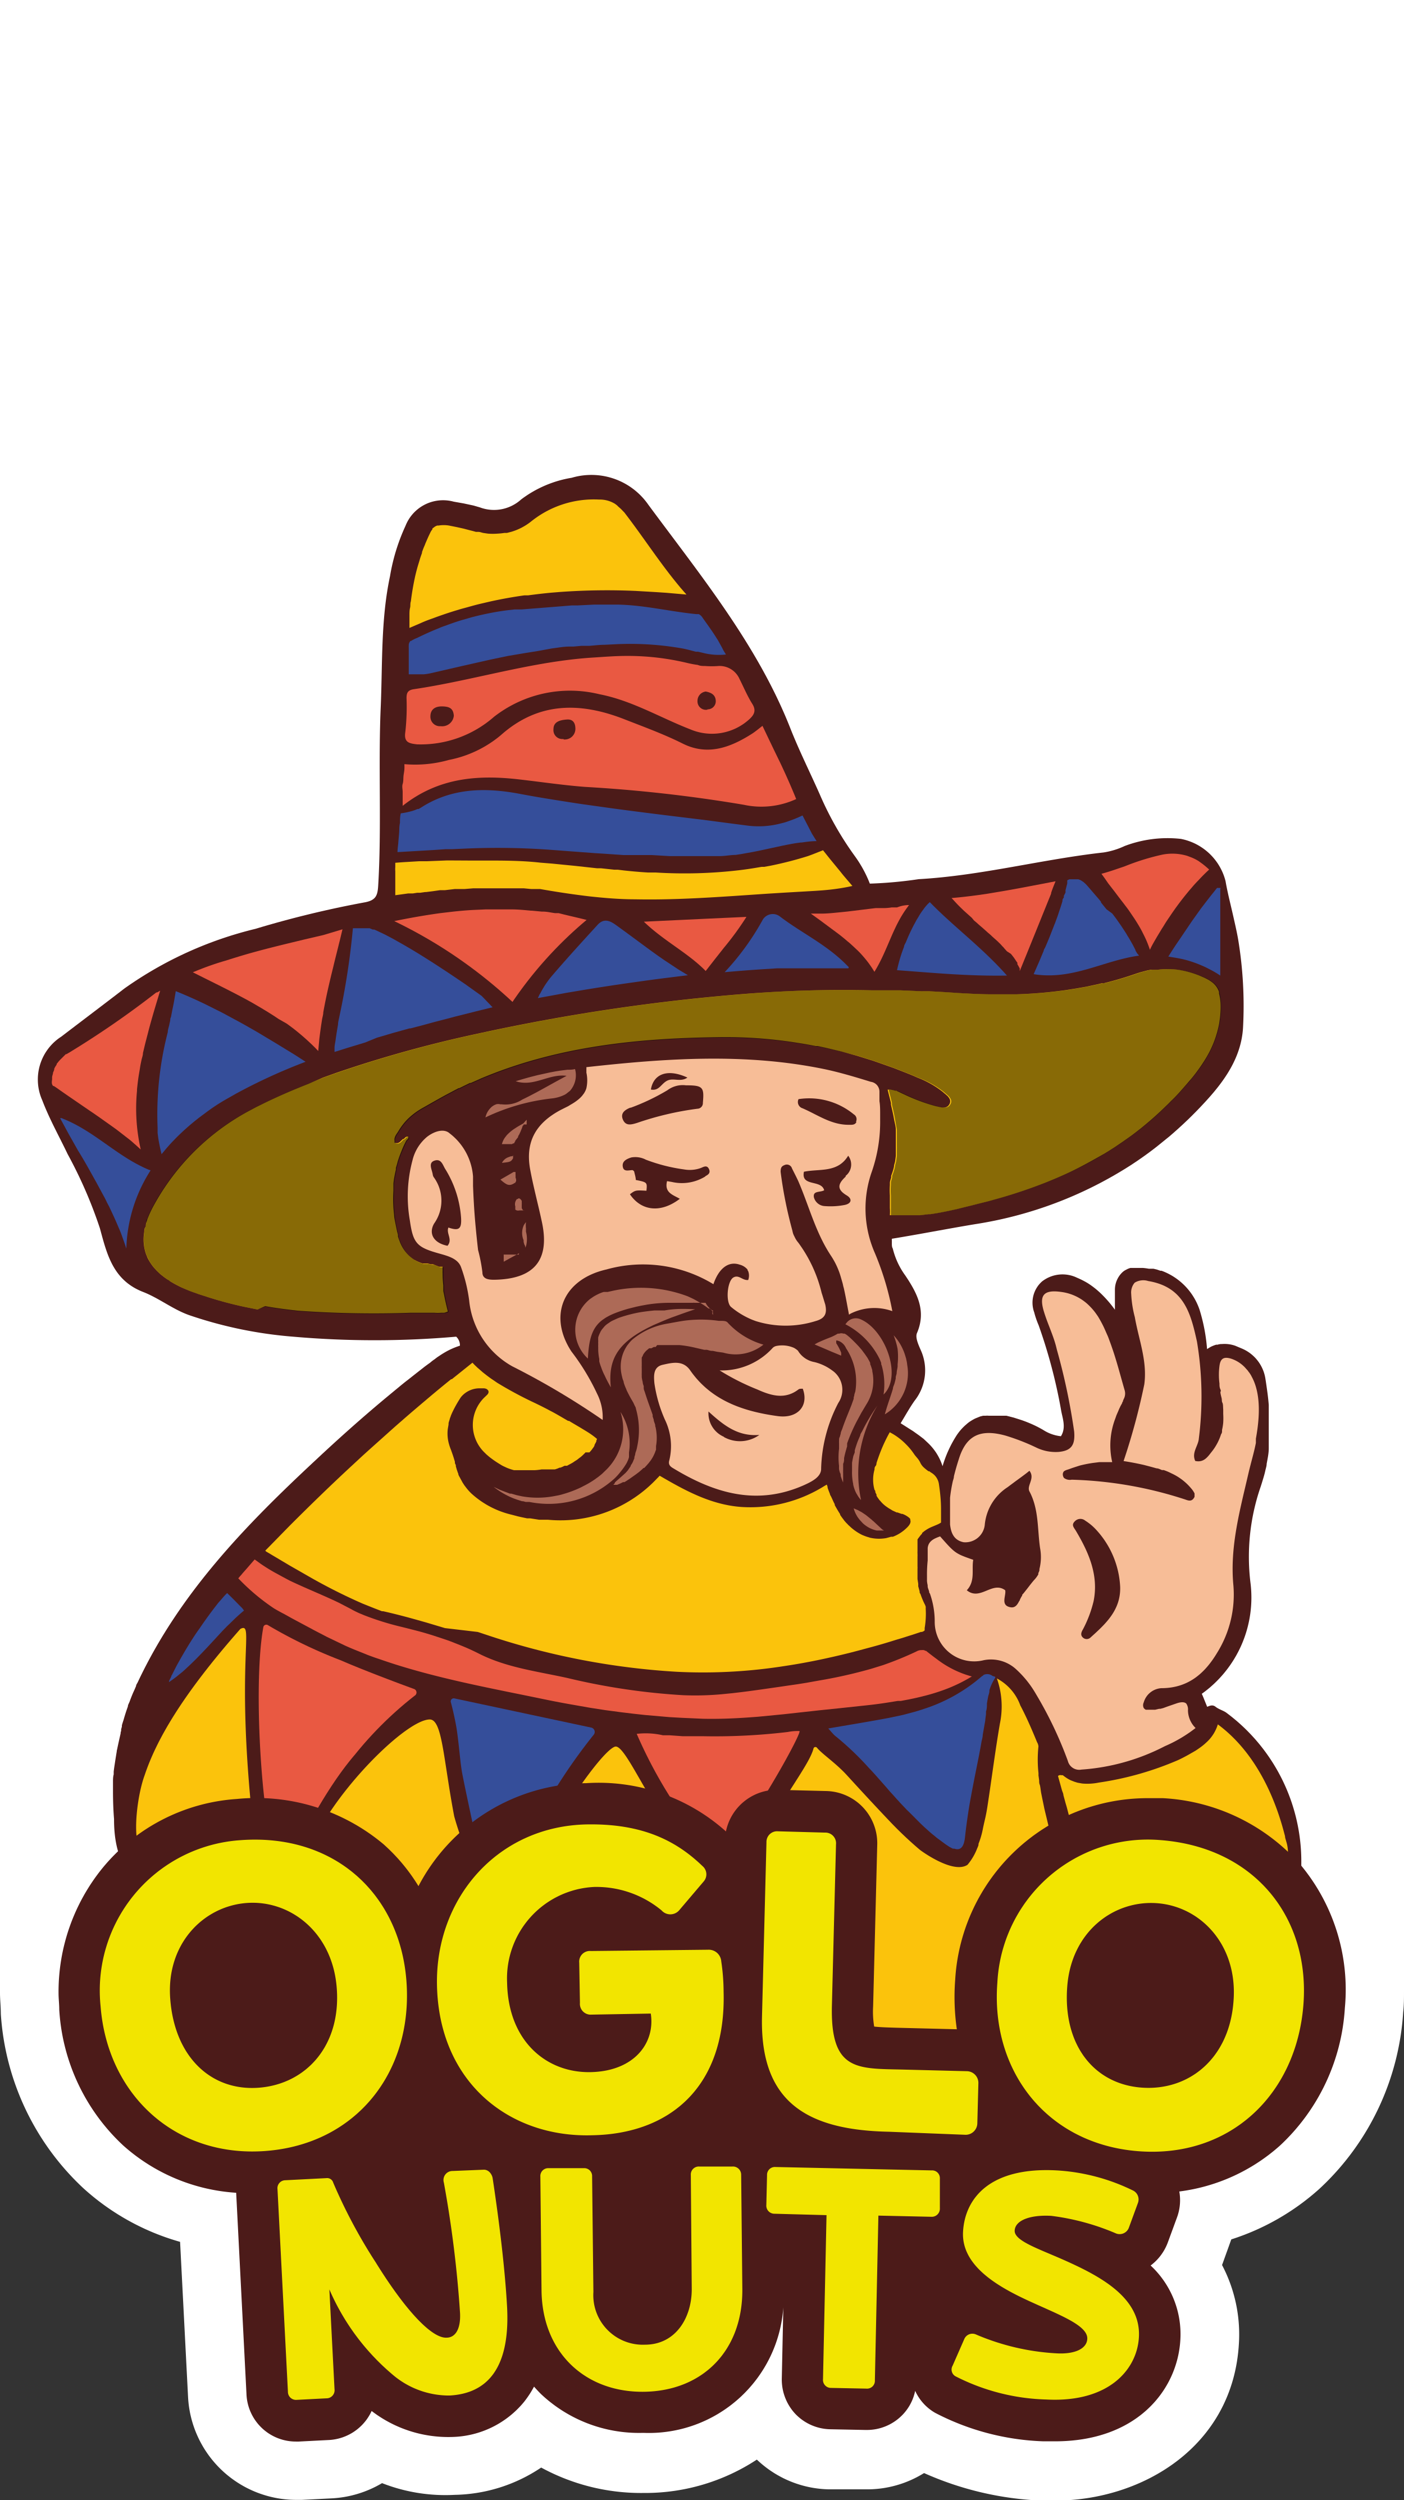 <svg xmlns="http://www.w3.org/2000/svg" viewBox="0 0 119.91 213.45"><rect x="0" y="0" width="119.91" height="213.45" fill="#333333" stroke="none"/><defs><style>.cls-1{isolation:isolate;}.cls-2{fill:#fff;}.cls-3{fill:#4c1b19;}.cls-4{fill:#f7bd97;}.cls-5{fill:#ad6a57;}.cls-6{fill:#fbc30c;}.cls-7{opacity:0.46;mix-blend-mode:soft-light;}.cls-8{fill:#354e9a;}.cls-9{fill:#e95942;}.cls-10{fill:#f2e500;}</style></defs><title>logo container</title><g class="cls-1"><g id="Calque_1" data-name="Calque 1"><path class="cls-2" d="M119.91,0V170c0,.6,0,1.19-.07,1.8h0a22.47,22.47,0,0,1-7.14,15.06,20.61,20.61,0,0,1-7.54,4.33l-.72,2-.07.19a12.7,12.7,0,0,1,1.44,6.69c-.49,8.81-8.27,13.42-15.7,13.42l-1.19,0a27.28,27.28,0,0,1-10-2.35,9.19,9.19,0,0,1-4.9,1.39h-.43l-2.76,0a9.16,9.16,0,0,1-6.19-2.54,17.37,17.37,0,0,1-9.53,2.85h-.22a17.82,17.82,0,0,1-8.67-2.17A13.65,13.65,0,0,1,38.84,213a14.81,14.81,0,0,1-6.21-1,9.36,9.36,0,0,1-4.3,1.3l-2.55.13H25.3a9.26,9.26,0,0,1-9.24-8.81l-.68-13.22a20.6,20.6,0,0,1-8.23-4.55A22.29,22.29,0,0,1,.07,171.93c0-.62-.07-1.2-.07-1.78V0Z"></path><path class="cls-3" d="M111.14,159c0,5.44-2.06,5.32-19.69,5.37-7.31,0-17.23.53-31.11.53-40.37,0-50.63.3-50.6-9.6,0,0,0,0,0,0-.06-.72-.09-1.51-.09-2.38,0-.18,0-.37,0-.55s0-.15,0-.22c0-.23,0-.44.06-.66,0-.07,0-.14,0-.21s.05-.42.08-.61c.06-.4.12-.78.18-1.13h0c0-.11.05-.22.06-.32.1-.47.19-.88.27-1.21,0,0,0,0,0-.06a1.05,1.05,0,0,1,.05-.19v0a.08.08,0,0,1,0,0,.5.5,0,0,1,0-.13.43.43,0,0,1,0,0l.06-.22s0-.07,0-.1.09-.31.14-.46c.11-.39.23-.77.37-1.15,0-.14.09-.27.14-.4.13-.35.26-.69.41-1l.15-.35c0-.11.1-.23.15-.34C15.35,136,21,130.2,27,124.62c1.9-1.78,3.85-3.52,5.85-5.19l.7-.58.57-.47c.23-.19.46-.38.7-.56l.62-.49.69-.54c.2-.16.41-.31.62-.46a3,3,0,0,1,.35-.27l.25-.19c.17-.11.34-.23.51-.33a6.32,6.32,0,0,1,1.42-.65,1,1,0,0,0-.32-.77,80,80,0,0,1-13.93,0,36.2,36.2,0,0,1-8.76-1.8c-1.42-.47-2.6-1.44-4-2-2.64-1-3.14-3.27-3.74-5.46a38.49,38.49,0,0,0-2.75-6.32c-.73-1.53-1.56-3-2.17-4.6A4.35,4.35,0,0,1,5.24,88.5c1.79-1.37,3.6-2.73,5.39-4.11A32.58,32.58,0,0,1,21.82,79.3a86.91,86.91,0,0,1,9.27-2.25c1-.17,1.16-.57,1.21-1.44.3-5,0-10.07.21-15.1.17-3.78,0-7.58.8-11.32a16.77,16.77,0,0,1,1.32-4.29,3.45,3.45,0,0,1,4.12-2.07l.85.15.84.18.55.16a3.45,3.45,0,0,0,3.52-.68,9.79,9.79,0,0,1,4.32-1.85,5.92,5.92,0,0,1,6.54,2.3c4.5,6.09,9.34,12,12.13,19.09.75,1.9,1.67,3.74,2.5,5.61a27.46,27.46,0,0,0,3,5.29,10.39,10.39,0,0,1,1.29,2.36,35.89,35.89,0,0,0,4.17-.38c5.34-.3,10.5-1.69,15.79-2.28a6.59,6.59,0,0,0,1.8-.55,10.34,10.34,0,0,1,4.8-.61,4.9,4.9,0,0,1,3.82,3.61c.07.42.16.83.25,1.24.14.61.29,1.23.43,1.85s.28,1.23.39,1.85a34.7,34.7,0,0,1,.42,7.61C106,90.23,104.66,92.19,103,94c-.33.36-.66.71-1,1.05-.68.69-1.38,1.33-2.1,1.95l-1.1.89c-.74.58-1.5,1.12-2.29,1.63a34.23,34.23,0,0,1-13.26,5c-2.35.39-4.69.85-7.08,1.24a1.41,1.41,0,0,0,0,.2l0,.19s0,0,0,.07,0,.25.08.38a6.52,6.52,0,0,0,1.07,2.3c1,1.49,1.81,3,1,4.9-.18.4.14,1.05.35,1.54a4.17,4.17,0,0,1-.56,4.25c-.41.58-.75,1.2-1.19,1.92l1.07.68.52.37.38.29.35.33a4.69,4.69,0,0,1,1.26,2,10.11,10.11,0,0,1,1.21-2.65,4.44,4.44,0,0,1,.83-.93,2.4,2.4,0,0,1,.37-.28,3.84,3.84,0,0,1,.39-.22l.42-.17.24-.06h0l.22,0h0a1.15,1.15,0,0,1,.26,0l.27,0h.38l.27,0,.3,0,.16,0,.14,0,.62.16.6.19c.27.09.53.19.79.3a9.75,9.75,0,0,1,1.12.56,3.46,3.46,0,0,0,1.52.54c.48-.77.11-1.58,0-2.3a44.83,44.83,0,0,0-1.91-7.19,7.25,7.25,0,0,1-.37-1.08,2.42,2.42,0,0,1,.66-2.64,2.84,2.84,0,0,1,3-.32,6.91,6.91,0,0,1,.94.48,7.25,7.25,0,0,1,1.23,1,10,10,0,0,1,1.06,1.25c0-.65,0-1.17,0-1.7a2.07,2.07,0,0,1,.6-1.46,1.3,1.3,0,0,1,.29-.22l.17-.09a1.69,1.69,0,0,1,.27-.1l.16,0,.17,0,.21,0h.5a4.81,4.81,0,0,1,.53.07l.17,0,.23,0,.29.07.29.1.1,0a5.39,5.39,0,0,1,3.25,3.33,15.26,15.26,0,0,1,.64,3.36c.13-.08.25-.16.37-.22a3.12,3.12,0,0,1,.39-.15.2.2,0,0,1,.11,0,1.59,1.59,0,0,1,.3-.06h.09a2.74,2.74,0,0,1,1.16.15l.57.24a3.35,3.35,0,0,1,2,2.61c.06.37.11.74.16,1.1s.09.74.12,1.1c0,.19,0,.37,0,.56s0,.55,0,.82c0,.09,0,.18,0,.27,0,.51,0,1,0,1.52,0,.17,0,.35,0,.53,0,.44-.1.89-.18,1.33,0,.19-.07.37-.11.56s-.1.41-.16.61-.18.61-.29.92a18.31,18.31,0,0,0-.83,8,10.09,10.09,0,0,1-4.15,9.54v0c.08.17.15.34.22.52h0l.24.59c.25-.1.47-.2.72,0s.6.3.87.47A15.81,15.81,0,0,1,111.14,159Z"></path><path class="cls-4" d="M71.07,117a4.19,4.19,0,0,0-1.51-.71,2.08,2.08,0,0,1-1.36-.89.47.47,0,0,0-.09-.12l-.13-.1h0l-.16-.1h0a2.51,2.51,0,0,0-1.5-.17.65.65,0,0,0-.32.16A5.87,5.87,0,0,1,61.46,117a20.08,20.08,0,0,0,3.2,1.62c1.18.53,2.37.9,3.54,0,.09-.07.25-.05.36-.06.54,1.46-.43,2.58-2.15,2.34-3-.41-5.69-1.36-7.46-3.9-.62-.9-1.54-.66-2.35-.48s-.77.92-.71,1.58a11.78,11.78,0,0,0,.9,3.11,5.18,5.18,0,0,1,.38,3.44c-.1.33,0,.52.32.7,3.51,2.13,7.15,3.25,11.21,1.43.68-.31,1.46-.71,1.43-1.42a12.81,12.81,0,0,1,1.47-5.59A2,2,0,0,0,71.07,117Zm-9.24,5.67a2.19,2.19,0,0,1-1.32-2.16c1.32,1.2,2.51,2.14,4.34,2A2.82,2.82,0,0,1,61.83,122.69Z"></path><path class="cls-4" d="M74.65,106.82a9.44,9.44,0,0,1-.18-6.82,13,13,0,0,0,.7-4.38c0-.21,0-.41,0-.6s0-.67-.06-1c0-.17,0-.34,0-.51l0-.3a.85.85,0,0,0-.74-.85c-1.33-.41-2.66-.81-4-1.09-6.72-1.38-13.46-.92-20.29-.16h0a2,2,0,0,1,0,.24,2.07,2.07,0,0,1,0,.22,3.09,3.09,0,0,1,0,1.34,1.48,1.48,0,0,1-.12.29l-.08.14-.15.2a2.83,2.83,0,0,1-.3.3,4.36,4.36,0,0,1-.69.47l-.21.13-.62.31c-2.2,1.16-3.07,2.8-2.62,5.15.28,1.5.69,3,1,4.47.68,3.23-.68,4.84-4.09,4.89-.51,0-1-.07-1-.64a13.89,13.89,0,0,0-.37-1.9c-.09-.78-.17-1.56-.24-2.35-.09-1-.15-2.09-.19-3.14l0-.79a5.11,5.11,0,0,0-2-3.68c-.5-.45-1.34-.16-1.93.3a3.73,3.73,0,0,0-1.24,2,11.9,11.9,0,0,0-.23,5.11c.28,2,.6,2.32,2.54,2.86.71.2,1.56.42,1.83,1.14a13.28,13.28,0,0,1,.7,2.86,7.26,7.26,0,0,0,3.68,5.62,65.58,65.58,0,0,1,7.72,4.58A4.44,4.44,0,0,0,51,119a19.44,19.44,0,0,0-2.2-3.62c-2-3.06-.7-6.16,3-7a11.56,11.56,0,0,1,9.13,1.26c.45-1.33,1.27-2,2.24-1.67a1.3,1.3,0,0,1,.61.35l.06.06,0,.05.06.1s0,0,0,0a1.08,1.08,0,0,1,0,.75c-.49.06-.8-.49-1.27-.21s-.64,1.75-.32,2.35a.71.71,0,0,0,.1.14l0,0a6.92,6.92,0,0,0,1.87,1.13l.27.1a8.54,8.54,0,0,0,5.1,0c.83-.23,1-.66.83-1.42-.11-.35-.21-.7-.31-1a11.88,11.88,0,0,0-2-4.29,2,2,0,0,1-.17-.23,2.15,2.15,0,0,1-.14-.26,2.06,2.06,0,0,1-.12-.26,2.86,2.86,0,0,1-.07-.28,36,36,0,0,1-1-5c0-.34.07-.48.33-.58a.46.46,0,0,1,.64.28c.18.37.38.74.55,1.12.92,2.13,1.47,4.38,2.8,6.37a6.62,6.62,0,0,1,.7,1.41c.07.2.13.41.19.62l.09.31.06.27a2.29,2.29,0,0,1,.07.28c.15.68.27,1.39.41,2.11h0l.12-.08a4.54,4.54,0,0,1,3.58-.22A24.24,24.24,0,0,0,74.65,106.82Zm-36.36-2c-.19.5.39,1-.07,1.54-1.14-.22-1.65-1-1.15-1.89a3.38,3.38,0,0,0,0-3.93.54.54,0,0,1-.11-.26c-.06-.42-.42-1,.15-1.19s.7.36.9.69A9.08,9.08,0,0,1,39.38,104C39.43,104.93,39.19,105.11,38.29,104.8ZM58.71,92c-.59.41-1.19,0-1.72.26s-.69.9-1.4.76C55.82,91.65,57.05,91.23,58.71,92Zm-4.86,2.58A18.47,18.47,0,0,0,57,93.08a2.18,2.18,0,0,1,1.58-.42c1.46,0,1.57.16,1.45,1.49a.48.48,0,0,1-.47.51,26.05,26.05,0,0,0-5.15,1.21c-.47.14-.95.29-1.2-.26S53.34,94.76,53.85,94.56Zm6.39,5.86a3.81,3.81,0,0,1-2.86.47l-.41-.07c-.25,1,.52,1.17,1.09,1.51-1.68,1.28-3.33,1-4.26-.39.47-.35.47-.35,1.41-.3.07-.72.07-.72-.91-.92,0-.23-.09-.48-.14-.73,0,0-.1-.11-.15-.11-.3,0-.74.18-.82-.29s.32-.66.72-.79a1.94,1.94,0,0,1,1.25.19,14.58,14.58,0,0,0,3.26.83,2.78,2.78,0,0,0,1.46-.13c.25-.11.51-.25.67.1S60.46,100.3,60.24,100.42Zm12,0c-.63.59-.85,1.06.06,1.61.53.31.42.72-.19.83a6.33,6.33,0,0,1-1.68.09,1,1,0,0,1-.92-.76c-.09-.57.54-.39.88-.59-.24-.94-2-.27-1.73-1.58,1.34-.28,2.88.12,3.78-1.37A1.23,1.23,0,0,1,72.21,100.4Zm.9-4.64c-.13.26-.39.23-.67.23-1.5,0-2.65-.86-3.93-1.41a.56.56,0,0,1-.34-.78,6,6,0,0,1,4.72,1.3A.48.48,0,0,1,73.11,95.76Z"></path><path class="cls-5" d="M75.5,130.67h-.11l-.32,0-.19,0a2.57,2.57,0,0,1-.73-.28,2.73,2.73,0,0,1-.47-.35h0l-.21-.23h0a1.83,1.83,0,0,1-.13-.16,2.11,2.11,0,0,1-.18-.27l-.1-.19a2.86,2.86,0,0,1-.15-.41h0l.36.15.33.18.21.14.16.11.47.38a1.07,1.07,0,0,0,.16.14l.3.28.15.14.3.28Z"></path><path class="cls-5" d="M73.54,128.07a2.36,2.36,0,0,1-.34-.47,2.15,2.15,0,0,1-.14-.26,3.29,3.29,0,0,1-.19-.58.11.11,0,0,1,0-.05,4.66,4.66,0,0,1-.1-1.14c0-.06,0-.11,0-.17s0-.1,0-.16,0-.11,0-.17h0c0-.06,0-.11,0-.17s.07-.39.11-.59L73,124l0-.17c.05-.18.11-.36.17-.54s.09-.24.14-.37l.16-.37c0-.12.11-.25.17-.37A15.78,15.78,0,0,1,74.94,120,11,11,0,0,0,73.54,128.07Z"></path><path class="cls-5" d="M74,119.89l-.43.72-.4.74a14.86,14.86,0,0,0-.82,1.88s0,.09,0,.13a.93.93,0,0,0,0,.13,2.17,2.17,0,0,0-.07.24,7,7,0,0,0-.19.76c0,.16,0,.32-.08.48v.11l0,.24c0,.06,0,.12,0,.18v0a.28.28,0,0,0,0,.09v0a1.21,1.21,0,0,0,0,.19v.35c0,.11,0,.21,0,.32a.57.57,0,0,0,0,.13h0q-.12-.28-.21-.57h0c0-.1,0-.19-.07-.29a2.86,2.86,0,0,1-.07-.28h0a2.74,2.74,0,0,1,0-.28h0a6,6,0,0,1,0-1.47l0-.23,0-.23a2,2,0,0,1,0-.24c0-.11,0-.22.07-.33a2.33,2.33,0,0,1,.07-.25c0-.15.09-.29.14-.44.15-.45.33-.89.51-1.34l.27-.67.12-.34v0a1.72,1.72,0,0,0,.07-.21.42.42,0,0,0,0-.1l.05-.17h0c0-.12.06-.23.09-.35a5.13,5.13,0,0,0-.79-3.68,1.16,1.16,0,0,0-.59-.61l-.16-.05h-.09a.5.5,0,0,0,0,.12s0,.08,0,.11a4.43,4.43,0,0,1,.42.81.3.3,0,0,1,0,.1v.15h0l-.36-.15-.46-.19-.7-.3-.59-.25-.16-.07h0l.27-.15.13-.06.14-.06c.31-.14.6-.25.88-.36a4.21,4.21,0,0,0,.56-.29l.13,0a.52.52,0,0,1,.35,0l.11,0,0,0h0l.15.09.09.07.18.15c.29.27.55.53.79.79l.19.22a1.84,1.84,0,0,1,.17.22l.16.21.22.32.06.11a3.24,3.24,0,0,1,.17.32s0,.07,0,.11a2.19,2.19,0,0,1,.12.33,1,1,0,0,1,.06.22s0,0,0,.06A3.74,3.74,0,0,1,74,119.89Z"></path><path class="cls-5" d="M75.46,119.06a5.81,5.81,0,0,0-.12-2.34,1.83,1.83,0,0,0-.08-.25l0-.11-.12-.3a6.63,6.63,0,0,0-2.94-3h0l.1-.12a1,1,0,0,1,1.21-.3C75.6,113.54,77.09,117.51,75.46,119.06Z"></path><path class="cls-5" d="M75.57,120.75c.17-.64.4-1.27.6-1.89l.09-.29c0-.15.09-.3.13-.44s.08-.29.11-.44a.19.19,0,0,0,0-.07c0-.12.06-.24.08-.37h0c0-.19.06-.38.08-.56a1.37,1.37,0,0,0,0-.19,6,6,0,0,0,0-1.33,4.7,4.7,0,0,0-.12-.51,5.67,5.67,0,0,0-.22-.66,4.44,4.44,0,0,1,.53.7,3.72,3.72,0,0,1,.21.39c.06.13.12.26.17.4s.09.27.13.41a1.17,1.17,0,0,1,.05.2,3.07,3.07,0,0,1,.07.42A4.1,4.1,0,0,1,75.57,120.75Z"></path><path class="cls-5" d="M53.72,124l0,.2,0,.2a1.7,1.7,0,0,1-.12.34l-.07.15a5.72,5.72,0,0,1-.56.8,5,5,0,0,1-.49.54,8.37,8.37,0,0,1-7.27,2l-.24,0-.07,0-.22-.06-.09,0-.25-.08-.19-.06-.25-.09a6.79,6.79,0,0,1-1.74-1l.48.23.25.1.66.25.12,0,.45.13.46.1a7.67,7.67,0,0,0,2.66,0l.48-.09.24-.06.24-.07h0a9.61,9.61,0,0,0,1.45-.56l0,0,.17-.09a8,8,0,0,0,.81-.46c.1-.07.2-.13.3-.21l.14-.1c.13-.1.26-.2.38-.31l.27-.26a4.85,4.85,0,0,0,1.27-5A5,5,0,0,1,53.72,124Z"></path><path class="cls-5" d="M65.2,114.8a3.8,3.8,0,0,1-3.44.68l-.51-.07-.38-.08-.08,0c-.14,0-.28-.06-.42-.09l-.23,0-.52-.12-.26-.06a9.68,9.68,0,0,0-1.31-.22h-1l-.19,0-.2,0-.18,0h-.05l-.12,0h-.08l-.11,0L56,115l-.08,0-.08,0h0l-.1.05h0l-.1.06h0l-.07,0h0l-.06,0-.07,0-.13.11-.12.1,0,0,0,0,0,0h0l0,0-.09.1a1.34,1.34,0,0,0-.11.14l0,0h0l0,0,0,0h0l-.08.13c0,.07-.07.14-.1.22l0,0h0a.14.14,0,0,0,0,.06l0,.07h0a.24.24,0,0,0,0,.08.14.14,0,0,0,0,.06.56.56,0,0,0,0,.12h0s0,0,0,.07v0s0,0,0,.07a.44.44,0,0,0,0,.1s0,0,0,.06h0v0a1.5,1.5,0,0,0,0,.22s0,0,0,.06h0v.28h0v.1a.37.37,0,0,0,0,.11h0v0h0s0,.09,0,.13,0,0,0,.08h0s0,0,0,0a3,3,0,0,0,.08.41c0,.12.05.24.09.36h0a1.21,1.21,0,0,0,0,.18c0,.12.07.24.1.35q.2.63.42,1.23v0l.24.68s0,.09,0,.14h0l.09.27c0,.13.07.26.11.39s0,.17.05.25a4.71,4.71,0,0,1,.1.81v.13a3.63,3.63,0,0,1-.06.67c0,.06,0,.11,0,.16s0,.11,0,.16l-.06.15a1,1,0,0,1-.06.16,3.15,3.15,0,0,1-.36.64l-.08.1a1,1,0,0,1-.13.16c-.1.12-.21.24-.32.35l-.06,0c-.12.12-.25.23-.39.35h0l-.28.21,0,0-.34.24-.1.07-.1.07-.21.14-.21.13h-.05l-.07,0-.2.1-.31.13-.11,0-.09,0h0l-.07,0h-.05l.13-.14,0,0,0,0,0,0h0a.12.12,0,0,1,0-.05,2.18,2.18,0,0,1,.22-.21l0,0,.08-.07.17-.15.17-.15,0,0,.2-.18a.93.93,0,0,0,.14-.14l0,0,0,0h0l.09-.1h0s0,0,0,0l.05-.06,0,0,.06-.09h0l0,0h0l.17-.25c0-.09.1-.18.14-.27a.88.88,0,0,0,.09-.2l.09-.21,0-.1.07-.22c0-.15.09-.3.12-.45a1.89,1.89,0,0,0,.05-.23,6.6,6.6,0,0,0-.11-3.23c0-.1-.07-.19-.11-.28l-.12-.26a.75.75,0,0,1-.07-.12c-.16-.26-.29-.51-.41-.75s-.08-.17-.11-.25h0a4.45,4.45,0,0,1-.22-.57c0-.12-.08-.24-.11-.37s-.06-.23-.08-.35a3.18,3.18,0,0,1,.51-2.48l.21-.26.11-.12.12-.11a6.25,6.25,0,0,1,3-1.35l.94-.17.37-.06h0a10.74,10.74,0,0,1,3.05,0l.19,0c.19,0,.44,0,.56.14A6.64,6.64,0,0,0,65.2,114.8Z"></path><path class="cls-5" d="M59.37,111.78c-.61.2-1.17.4-1.69.59l-.31.11-.46.18-.38.16-.72.31c-.22.11-.44.21-.64.32-2.51,1.32-3.24,2.75-3,5-.18-.32-.36-.64-.52-1a4.76,4.76,0,0,1-.3-.7,4.51,4.51,0,0,1-.17-.52c0-.07,0-.14,0-.21h0a4.31,4.31,0,0,1-.09-.88V115h0a.76.76,0,0,1,0-.15v0s0-.1,0-.15a.5.5,0,0,1,0-.12v0h0l0-.15a.8.8,0,0,1,0-.15s0-.07,0-.1a2.53,2.53,0,0,1,.18-.44.54.54,0,0,1,.07-.13.83.83,0,0,1,.08-.12h0l.2-.24.09-.09a1.84,1.84,0,0,1,.22-.17l.12-.08a1.57,1.57,0,0,1,.31-.18l.24-.11a3.7,3.7,0,0,1,.4-.16,12,12,0,0,1,1.64-.42c.43-.07.85-.12,1.27-.16h.08c.26,0,.51,0,.77,0h0C57.72,111.71,58.54,111.74,59.37,111.78Z"></path><path class="cls-5" d="M60.92,111.92a1.59,1.59,0,0,1-.66-.69h0l-.2,0h0l-.16,0h0l-.17,0-.2,0-.2,0a.41.41,0,0,0-.16,0l-.18,0-.18,0-.13,0h-.16l-.19,0h0l-.31,0h-.24l-.38,0a12.24,12.24,0,0,0-2.18.16l-.44.08-.43.09h0l-.64.16a11.66,11.66,0,0,0-1.18.39l-.15.06-.18.08h0c-.17.08-.33.17-.47.25h0l-.28.19c-.87.66-1.16,1.62-1.24,3.3a3.35,3.35,0,0,1,.19-5.09l.26-.18a4.16,4.16,0,0,1,.42-.23,3.43,3.43,0,0,1,.48-.19h0l.16,0,.18,0,.36-.08a11.31,11.31,0,0,1,6.49.46l.45.21c.17.09.34.18.5.28a2.26,2.26,0,0,1,.26.16,5.22,5.22,0,0,1,.54.38h0l.09,0,.09.06.08.07s0,0,0,0l0,0a.86.86,0,0,1,.07.1h0l.06.11,0,.07s0,.09,0,.14A.24.24,0,0,1,60.92,111.92Z"></path><path class="cls-5" d="M44.33,107l-.33.18-.53.29-.27.15-.18.1v-.41l0-.13a.16.16,0,0,1,0-.07l0,0,0,0,.08,0,.06,0H44l.31,0Z"></path><path class="cls-5" d="M44.94,106.33h0a1.67,1.67,0,0,1-.08.2h0c0-.08,0-.17-.07-.26a2.17,2.17,0,0,1-.07-.24,1,1,0,0,1,0-.14,1.6,1.6,0,0,1,0-1.25.75.75,0,0,1,.07-.12l.06-.09h0l.07-.09h0a2.35,2.35,0,0,0,0,.53l0,.28A2.41,2.41,0,0,1,44.94,106.33Z"></path><path class="cls-5" d="M44.81,103.34l-.17,0h0l-.15,0h0l-.14,0a.37.37,0,0,1-.34-.07.05.05,0,0,1,0,0l0,0s0,0,0-.06,0-.14,0-.21a.66.66,0,0,1,.14-.63l0,0,.05,0,.09-.06.05,0a.4.4,0,0,1,.17.14l.05.07h0l0,.07s0,0,0,.06a1.13,1.13,0,0,1,0,.18l0,.2,0,.11a.64.64,0,0,0,.14.21Z"></path><path class="cls-5" d="M44.08,100.83a.27.27,0,0,1-.06.1L44,101l-.06,0a.62.62,0,0,1-.19.11h0a.55.55,0,0,1-.47,0l-.14-.08-.14-.1h0l-.1-.08-.16-.14h0l.17-.1.16-.09.31-.18.48-.28.08,0,.09,0h0a.29.29,0,0,0,0,.09c0,.06,0,.11,0,.17a.94.94,0,0,1,0,.16.13.13,0,0,1,0,.06A.6.6,0,0,1,44.08,100.83Z"></path><path class="cls-5" d="M43.82,98.66a.14.14,0,0,1,0,.06.36.36,0,0,0,0,.09l0,0,0,.07a.86.86,0,0,1-.14.2c-.13.13-.33.15-.81.2a1,1,0,0,1,.54-.48l.22-.08.08,0,.16-.06Z"></path><path class="cls-5" d="M44.71,96h0v0h0s0,0,0,0a.36.36,0,0,1,0,.09.1.1,0,0,1,0,0l-.06,0h0l0,.1,0-.09-.09.26-.06.14a1.6,1.6,0,0,1-.1.23,1,1,0,0,1-.07.15l-.08.13,0,.07h0L44,97.4l0,.06-.06.05,0,.06h0l0,0h0l-.06.05,0,0-.06,0a0,0,0,0,1,0,0h0l-.09.06h0l-.06,0,0,0-.09,0-.06,0h-.06l-.13,0h0l-.17,0h-.3l.06-.17a1.75,1.75,0,0,1,.11-.24,1.85,1.85,0,0,1,.19-.27.93.93,0,0,1,.16-.18.34.34,0,0,1,.06-.06,3.47,3.47,0,0,1,.57-.44c.13-.09.27-.17.41-.25l.28-.16.07-.08.07-.08.14-.15V96Z"></path><path class="cls-5" d="M48.68,93.13l-.29.23h0a1.1,1.1,0,0,1-.26.15,3.26,3.26,0,0,1-1,.27,17.6,17.6,0,0,0-5.67,1.62,1.64,1.64,0,0,1,.46-.83l.08-.08,0,0,.13-.09h0l.08-.05h0l.17-.07a.65.65,0,0,1,.34,0l.12,0a2.63,2.63,0,0,0,1.76-.4c1-.48,1.91-1,2.85-1.52l.94-.51c-1.46-.19-2.67.87-4.14.52l-.21-.06h0c.47-.14.94-.28,1.41-.4l.47-.12.32-.07.73-.16.48-.09.37-.06.64-.08c.22,0,.43,0,.65-.06h0A2,2,0,0,1,48.68,93.13Z"></path><path class="cls-6" d="M104.25,85.85a7.65,7.65,0,0,1-.06,1.08l-.06.42a8.77,8.77,0,0,1-1.07,2.88,13.26,13.26,0,0,1-.73,1.11h0c-.17.24-.35.47-.53.69h0l-.48.56c-.42.48-.86,1-1.31,1.41-.13.14-.26.27-.4.4-.68.67-1.38,1.29-2.11,1.88-.29.23-.58.46-.88.68l-.68.48-.69.47c-.31.2-.62.4-.94.59-1,.57-1.93,1.09-2.94,1.57-.68.32-1.36.61-2.06.89-1.22.48-2.48.91-3.76,1.28l-1.11.31-1,.25h0l-.47.12-.25.06-.48.12h0l-.48.12-.73.16-.49.1c-.35.07-.71.13-1.07.18l-.15,0-.73.09-.25,0-.25,0-.37,0-.37,0h-1l-.23,0H76a4.28,4.28,0,0,0,0-.62h0c0-.14,0-.29,0-.43v-.22l0-.42a6.55,6.55,0,0,1,0-.88s0-.08,0-.12,0,0,0-.07a.13.13,0,0,0,0-.06,4,4,0,0,1,.11-.39,1.42,1.42,0,0,1,0-.16,5.28,5.28,0,0,0,.24-.77c0-.16.07-.31.1-.47l.06-.46c0-.1,0-.2,0-.3s0-.08,0-.12h0v-.14h0v-.78s0,0,0,0v0h0v-.06l0-.29h0V97l0-.33,0-.2c0-.32-.11-.64-.17-1s-.16-.77-.25-1.16a.83.83,0,0,0,0-.15c-.08-.35-.18-.7-.28-1.13a1.71,1.71,0,0,1,.65.09l.08,0c.24.1.46.22.69.32a15.81,15.81,0,0,0,2.69,1c.41.08.93.29,1.17-.18a.47.47,0,0,0,0-.46,1.37,1.37,0,0,0-.15-.21l-.1-.09-.1-.09-.1-.08-.1-.09A8.08,8.08,0,0,0,78.35,92c-.32-.15-.65-.28-1-.42l-1-.39-1.13-.4-.66-.23-1.32-.41h0l-1.35-.37-1.35-.32-.68-.15-.19,0c-.48-.1-1-.19-1.45-.26a38.92,38.92,0,0,0-6.94-.5c-6.75.09-13.37.77-19.66,3.3-.24.1-.48.19-.71.3l-.7.31h0l-.08,0-.9.44-.06,0h0l-1,.53h0c-.45.24-.89.49-1.33.74h0l-.67.38a6.06,6.06,0,0,0-1.36,1,5,5,0,0,0-.37.42,5.39,5.39,0,0,0-.43.63c-.16.25-.38.5-.31.82a.39.39,0,0,0,0,.14c.38.15.52-.17.73-.32l.07,0,0,0,.1-.12s0,0,0,0l0,0,.09-.06a.3.3,0,0,1,.17,0s0,0,0,0h0a.19.19,0,0,1,0,.15v0l0,0-.15.15a8.27,8.27,0,0,0-.42.91c-.08.2-.16.4-.23.61s-.09.26-.12.39-.09.3-.13.45l0,.15c-.05.2-.09.4-.13.61s-.06.38-.08.57c0,0,0,0,0,.07s0,.36,0,.54a11.07,11.07,0,0,0,.06,2.07c0,.24.07.48.11.72h0l.15.72a2.5,2.5,0,0,1,.07.26s0,.09,0,.13.08.26.13.38a3.19,3.19,0,0,0,1.18,1.56h0l0,0h0a.57.57,0,0,0,.13.08l.15.08a3.89,3.89,0,0,0,.51.21h0l.07,0,.18,0,.09,0,.1,0,.26.07.08,0,.12,0,.15.06.37.15.12,0h0l.09,0,.08,0v.1a1.7,1.7,0,0,0,0,.22,2.62,2.62,0,0,0,0,.28,9.07,9.07,0,0,0,.06,1c0,.13,0,.27,0,.41s.05.27.07.4c.09.47.2.94.32,1.41a1.35,1.35,0,0,1-.32.11l-.26,0a3.37,3.37,0,0,1-.55,0H37l-.21,0h-.09c-.56,0-1.11,0-1.67,0h0a91,91,0,0,1-9.63-.18l-.58-.07-.72-.09c-.49-.07-1-.14-1.45-.23L22,111.8l-1.14-.23a32.59,32.59,0,0,1-3.39-.92l-.56-.18-.55-.2-.16-.06-.49-.2-.15-.07h0c-.24-.11-.47-.23-.69-.35l-.26-.15-.13-.09a2.53,2.53,0,0,1-.27-.18,3.55,3.55,0,0,1-.31-.23,3.11,3.11,0,0,1-.28-.23l-.26-.25-.06-.07-.11-.12-.12-.14a4.26,4.26,0,0,1-.47-.75l-.12-.29a3.84,3.84,0,0,1-.16-1.92c0-.12,0-.24.07-.36s.06-.24.09-.36h0a1.21,1.21,0,0,1,.05-.18l.06-.19a9.12,9.12,0,0,1,.54-1.16,20.12,20.12,0,0,1,8-8l.75-.4.77-.38c1.22-.59,2.46-1.12,3.71-1.61L27.59,92l1.12-.4a104.77,104.77,0,0,1,12.14-3.36,169.14,169.14,0,0,1,23.09-3.41,105,105,0,0,1,10.5-.28l1.22,0,1.24,0,1.84.08.63,0q1.23.06,2.46.15c.9.05,1.79.1,2.67.11.56,0,1.12,0,1.67,0h.67a39.21,39.21,0,0,0,4.2-.36l.89-.14.91-.16.32-.07.65-.14.32-.08.16,0,.36-.09q1.23-.32,2.46-.75l.29-.09h0l.6-.16h0l.3-.06.15,0,.46,0a7.2,7.2,0,0,1,1.67,0,8.31,8.31,0,0,1,1.51.37l.3.11.46.2.21.1.14.08a.57.57,0,0,1,.13.08,2.32,2.32,0,0,1,.3.22l.06.06a1.62,1.62,0,0,1,.42.67.74.74,0,0,1,0,.14A4.22,4.22,0,0,1,104.25,85.85Z"></path><path class="cls-7" d="M104.29,85.85a6.4,6.4,0,0,1-.06,1.08,3,3,0,0,1-.06.42,8.77,8.77,0,0,1-1.07,2.88,11.16,11.16,0,0,1-.73,1.11h0c-.17.24-.35.47-.53.69h0c-.16.19-.31.38-.48.56-.42.48-.86,1-1.31,1.41-.13.14-.26.27-.4.4a26.74,26.74,0,0,1-2.11,1.88c-.29.23-.58.46-.88.68l-.68.48-.69.47c-.31.2-.62.4-.94.59-.95.57-1.93,1.09-2.94,1.57-.68.32-1.36.61-2.06.89-1.22.48-2.48.91-3.76,1.28l-1.11.31-1,.25h0l-.48.12-.25.06-.47.12h0l-.48.12-.73.16-.48.1q-.54.11-1.08.18l-.15,0-.73.09-.25,0-.25,0-.36,0-.38,0h-1l-.23,0h-.07c0-.21,0-.41,0-.62h0l0-.43v-.22c0-.14,0-.28,0-.42a5.22,5.22,0,0,1,0-.88s0-.08,0-.12a.15.15,0,0,0,0-.07.13.13,0,0,0,0-.06,4,4,0,0,1,.11-.39,1.42,1.42,0,0,1,0-.16,5.28,5.28,0,0,0,.24-.77c0-.16.07-.31.1-.47l.06-.46c0-.1,0-.2,0-.3s0-.08,0-.12h0v-.14h0a.34.34,0,0,0,0-.1V98a.49.49,0,0,0,0-.12v-.5h0v-.06l0-.29h0V97c0-.11,0-.22,0-.33l0-.2c-.05-.32-.11-.64-.17-1s-.16-.77-.25-1.16a.83.83,0,0,0,0-.15c-.08-.35-.18-.7-.28-1.13a1.71,1.71,0,0,1,.65.09l.08,0c.24.1.46.22.69.32a15.81,15.81,0,0,0,2.69,1c.41.08.94.29,1.17-.18a.44.44,0,0,0,0-.46,1.37,1.37,0,0,0-.15-.21l-.1-.09-.1-.09-.1-.08-.1-.09A7.93,7.93,0,0,0,78.39,92c-.32-.15-.65-.28-1-.42l-1-.39-1.13-.4-.66-.23-1.32-.41h0L72,89.82,70.6,89.5l-.68-.15-.19,0c-.48-.1-1-.19-1.45-.26a38.92,38.92,0,0,0-6.94-.5c-6.75.09-13.37.77-19.66,3.3-.24.1-.48.19-.71.3l-.7.31h0l-.07,0c-.31.14-.61.29-.9.44l-.07,0h0l-1,.53h0c-.45.24-.89.49-1.33.74h0l-.67.38a6.06,6.06,0,0,0-1.36,1,5,5,0,0,0-.37.42,5.39,5.39,0,0,0-.43.63c-.15.25-.38.5-.31.82a.39.39,0,0,0,0,.14c.38.15.52-.17.73-.32l.07,0,0,0,.1-.12s0,0,0,0l0,0,.09-.06a.3.3,0,0,1,.17,0s0,0,0,0h0a.19.19,0,0,1,0,.15v0l0,0-.15.15c-.16.3-.29.6-.42.91s-.16.4-.23.61-.09.26-.12.39-.09.3-.13.45l0,.15c-.05.2-.09.4-.13.61s-.06.38-.08.57a.2.2,0,0,1,0,.07c0,.18,0,.36,0,.54a11.09,11.09,0,0,0,.07,2.07c0,.24.06.48.1.72h0l.15.72a2.5,2.5,0,0,1,.07.26.93.93,0,0,1,0,.13c0,.13.08.26.13.38a3.19,3.19,0,0,0,1.18,1.56h0l0,0h0a.57.57,0,0,0,.13.08l.15.08a3.52,3.52,0,0,0,.52.21h0l.07,0,.18,0,.09,0,.1,0,.26.07.08,0,.12,0,.16.06.36.15.12,0h0l.09,0,.09,0a.34.34,0,0,0,0,.1,1.7,1.7,0,0,0,0,.22,2.62,2.62,0,0,0,0,.28,9.07,9.07,0,0,0,.06,1c0,.13,0,.27,0,.41s.05.27.07.4c.09.47.2.94.32,1.41a1.35,1.35,0,0,1-.32.11l-.26,0a3.37,3.37,0,0,1-.55,0h-.2l-.21,0h-.09c-.56,0-1.11,0-1.66,0h0a90.74,90.74,0,0,1-9.62-.18l-.59-.07-.72-.09c-.49-.07-1-.14-1.45-.23L22,111.8l-1.14-.23a32.59,32.59,0,0,1-3.39-.92l-.56-.18-.55-.2-.16-.06-.49-.2a.61.61,0,0,1-.14-.07h0c-.24-.11-.47-.23-.69-.35l-.26-.15-.13-.09c-.09,0-.18-.12-.27-.18a3.55,3.55,0,0,1-.31-.23,3.11,3.11,0,0,1-.28-.23l-.26-.25-.06-.07-.11-.12-.12-.14a3.69,3.69,0,0,1-.46-.75,2.55,2.55,0,0,1-.13-.29,3.84,3.84,0,0,1-.16-1.92c0-.12,0-.24.07-.36l.09-.36h0a1.21,1.21,0,0,1,0-.18c0-.06,0-.12.07-.19a7.81,7.81,0,0,1,.53-1.16,20.12,20.12,0,0,1,8-8l.75-.4.77-.38c1.22-.59,2.46-1.12,3.71-1.61L27.63,92l1.13-.4a104.61,104.61,0,0,1,12.13-3.36A169.14,169.14,0,0,1,64,84.83c3.5-.28,7-.35,10.5-.28.41,0,.81,0,1.22,0l1.24,0,1.85.08.62,0q1.23.06,2.46.15c.9.05,1.79.1,2.68.11.55,0,1.11,0,1.66,0h.67a39.21,39.21,0,0,0,4.2-.36l.89-.14.91-.16.32-.07.65-.14.32-.08.16,0,.36-.09q1.23-.32,2.46-.75l.29-.09h0l.6-.16h0l.3-.06.16,0,.45,0a7.2,7.2,0,0,1,1.67,0,8.11,8.11,0,0,1,1.51.37l.3.11.46.2a1,1,0,0,1,.21.1l.14.08a.57.57,0,0,1,.13.08,2.32,2.32,0,0,1,.3.22l.06.06a1.53,1.53,0,0,1,.42.67.74.74,0,0,1,0,.14A4.22,4.22,0,0,1,104.29,85.85Z"></path><path class="cls-8" d="M104.22,75.91v7.38h0a8.31,8.31,0,0,0-1-.58,6.36,6.36,0,0,0-.59-.28,9.94,9.94,0,0,0-1.3-.46c-.25-.07-.5-.12-.76-.17l-.79-.13h0c.32-.51.64-1,1-1.52h0l1-1.48.77-1.08L103,77l.39-.5.55-.69h0l.16,0,.15,0Z"></path><path class="cls-8" d="M97.28,81.59c-3,.4-5.69,2.12-9,1.58l.44-1,.42-1c0-.11.1-.21.14-.32l.13-.3c.12-.29.24-.57.35-.86s.2-.5.29-.75a1.86,1.86,0,0,0,.1-.25l.18-.49c.06-.17.11-.34.17-.51s.17-.5.24-.76c0-.08,0-.16.08-.25s0-.17.07-.26A2.33,2.33,0,0,0,91,76.2a1.33,1.33,0,0,0,0-.19l.15-.59,0-.26h0a1.11,1.11,0,0,1,.19-.09l.11,0h.09l.06,0h0l.09,0h.29l.06,0h.06l.18.07.1.06.12.08a.69.69,0,0,1,.13.11l.07.06,0,0h0l.07.07,0,0,0,0c.27.3.53.61.79.91s.32.37.47.56l0,.06.25.31,0,0,.22.27L95,78l.34.45.23.33s0,0,0,0,.18.25.26.38l.14.21.13.2.09.14h0l.09.16.14.22.16.28.17.3.11.21.11.22h0c0,.07.07.15.11.23S97.23,81.51,97.28,81.59Z"></path><path class="cls-8" d="M86,83.29c-3.33.06-6.36-.24-9.39-.46a13.12,13.12,0,0,1,.6-2c0-.12.09-.25.15-.37.12-.29.24-.58.37-.85s.26-.54.4-.79l.15-.28.16-.26a5.13,5.13,0,0,1,.41-.62,4,4,0,0,1,.29-.37l.09-.1.18-.17C81.47,79.14,83.87,80.88,86,83.29Z"></path><path class="cls-8" d="M72.46,82.67h0l-.9,0h-.07c-1.08,0-2.14,0-3.21,0h0l-.81,0h0l-1.09,0h0l-1.1.07c-1.11.07-2.24.16-3.39.26a22,22,0,0,0,3.26-4.49,1,1,0,0,1,1.44-.28c1.77,1.36,3.85,2.33,5.56,4a5639264501717.32,5639264501717.32,0,0,1,.34.34Z"></path><path class="cls-8" d="M58.76,83.26l-.81.1-.8.1c-1.07.13-2.14.28-3.2.43-1.34.19-2.67.39-4,.61l-1.61.27-.8.15h0l-1.59.29h0s0-.1.07-.14h0c0-.1.09-.2.14-.29a7.75,7.75,0,0,1,1.07-1.57C48.44,81.8,49.71,80.41,51,79c.57-.66,1.12-.38,1.64,0,1,.72,2,1.47,3,2.2l.57.41.58.4,0,0,.62.41h0l.53.35.81.49Z"></path><path class="cls-8" d="M42.07,86c-.32.07-.64.16-1,.24l-2.23.56-.22.06-.84.22-.66.17-.33.09-.73.2-1,.26-.09,0-1.44.4h0l-.84.25-.49.14L31.2,89l-.36.11-.36.11-.37.11-.52.16-.51.16-.51.16c0-.08,0-.15,0-.23s0-.07,0-.11c0-.22.06-.44.09-.67.06-.44.13-.88.21-1.33,0-.22.07-.44.11-.66a63.38,63.38,0,0,0,1.16-7.56h0l.23,0h.06l.11,0,.12,0,.1,0,.14,0,.14,0h0l.15,0,.14,0h0l.12,0,.12,0,.26.11.13,0,.27.12h0l.29.14.3.14.31.16.49.26.35.2c1.41.78,3.14,1.87,5.24,3.29l.53.36,1.4,1Z"></path><path class="cls-8" d="M26.1,90.65a48.09,48.09,0,0,0-5.94,2.72h0l-.81.46q-1,.57-1.86,1.23h0l-.26.19A20.13,20.13,0,0,0,15,97.19l-.32.33c-.2.22-.4.44-.59.67l0,0-.29.35h0c-.09-.35-.16-.7-.22-1l-.06-.35-.06-.46c0-.15,0-.3,0-.45a27.93,27.93,0,0,1,.87-8.16c0-.22.09-.43.13-.64s.05-.21.07-.32,0-.21.07-.32l.12-.63c.05-.22.09-.43.13-.64s.07-.42.11-.63l.05-.32h0c.89.36,1.77.75,2.63,1.17l.94.47.36.18.69.37.35.19c.7.37,1.38.76,2.07,1.16l.68.41c.83.49,1.65,1,2.47,1.5Z"></path><path class="cls-8" d="M12.85,99.94h0a13,13,0,0,0-2.06,6.66c-.12-.37-.25-.74-.38-1.1s-.19-.49-.29-.72h0c-.25-.6-.52-1.18-.8-1.77l-.18-.34c-.11-.24-.23-.47-.36-.7h0l-.54-1v0c-.51-.91-1-1.82-1.57-2.73l-.78-1.38-.38-.7-.38-.7h0l.14,0,.13.06c2.5,1,4.33,2.91,6.68,4.06.17.09.34.16.51.24h0l.17.07.06,0Z"></path><path class="cls-9" d="M64.26,60.11c-.43-.68-.74-1.43-1.1-2.14a1.86,1.86,0,0,0-1.8-1.11,7.33,7.33,0,0,1-1.15,0c-.2,0-.41,0-.61-.09a9.12,9.12,0,0,1-.91-.17A21.77,21.77,0,0,0,53.54,56c-1,0-1.94.08-2.9.14-5.21.33-10.17,1.94-15.29,2.7-.54.08-.63.33-.63.77a19.49,19.49,0,0,1-.1,2.86c-.14.89.27,1,1,1.08a9.5,9.5,0,0,0,6.57-2.35,10.55,10.55,0,0,1,9-1.93c2.79.54,5.19,2,7.77,3a4.73,4.73,0,0,0,5-.83C64.4,61.05,64.61,60.68,64.26,60.11ZM37.64,62a.81.81,0,0,1-.88-.84c0-.53.33-.86,1-.85s.95.2,1,.79A1,1,0,0,1,37.64,62Zm22.78-1.41a.72.72,0,0,1-.85-.74.8.8,0,0,1,.71-.81c.45.09.82.27.85.78A.69.69,0,0,1,60.42,60.56Z"></path><path class="cls-9" d="M66.62,65.09c-.49-1-1-2.07-1.5-3.12-.35.27-.62.5-.92.69-1.83,1.16-3.77,1.89-5.9.82-1.6-.8-3.28-1.41-4.94-2.06C49.6,59.94,46,59.89,42.77,62.77a9.81,9.81,0,0,1-4.43,2.11,10.6,10.6,0,0,1-3.8.36h0l0,.17a1.1,1.1,0,0,1,0,.18c0,.23-.06.45-.08.67s0,.45-.07.67,0,.45,0,.68,0,.77,0,1.19c3.09-2.45,6.52-2.67,10.09-2.24,1.82.21,3.64.48,5.46.62a123.9,123.9,0,0,1,13.59,1.53A7.11,7.11,0,0,0,68,68.22h0C67.57,67.16,67.11,66.12,66.62,65.09Zm-18.49-2a.76.76,0,0,1-.86-.84c0-.65.59-.78,1.15-.82s.71.36.72.73A.91.91,0,0,1,48.13,63.13Z"></path><path class="cls-9" d="M103.27,74.24h0q-.49.45-.93.93c-.19.19-.37.39-.54.59a24.76,24.76,0,0,0-1.91,2.51c-.16.23-.32.47-.47.72s-.15.23-.22.35-.3.49-.45.75-.37.62-.54,1a8.76,8.76,0,0,0-.46-1.14l-.21-.42c-.15-.29-.31-.56-.48-.83s-.17-.27-.26-.4l-.4-.59c-.38-.52-.77-1-1.16-1.53l-.59-.76L94.36,75l-.29-.4h0c.45-.12.89-.26,1.32-.41l.65-.22a20.1,20.1,0,0,1,3.21-1,4.42,4.42,0,0,1,2.15.1l.37.14a4.1,4.1,0,0,1,.59.3l.18.13.18.13C102.91,73.92,103.09,74.07,103.27,74.24Z"></path><path class="cls-9" d="M90.15,75.24c-.13.32-.26.63-.38,1l0,.06c-.89,2.2-1.76,4.36-2.68,6.61l0-.08s0,0,0-.08l0-.08a1.62,1.62,0,0,1-.1-.18l-.1-.17h0l0-.06a.43.43,0,0,0,0-.07h0a1.88,1.88,0,0,1-.16-.23l-.16-.23h0l0,0-.14-.18-.09-.11L86,81.22,85.8,81l-.09-.11a.94.94,0,0,0-.1-.1,3.45,3.45,0,0,0-.26-.28l0,0h0l0,0a.6.6,0,0,1-.08-.08l-.13-.12L84.79,80l-.2-.19-.2-.17-.47-.42-.13-.11-.23-.2-.12-.11-.26-.22L83,78.36l-.66-.59c-.24-.23-.48-.46-.7-.7s-.25-.27-.37-.4c.76-.06,1.51-.15,2.25-.25l.83-.12.83-.14c1.29-.21,2.57-.46,3.88-.71h0l.57-.11Z"></path><path class="cls-9" d="M77.64,77.27h0a1.67,1.67,0,0,0-.12.16h0c-1.29,1.71-1.69,3.68-2.84,5.54a8.85,8.85,0,0,0-.59-.87c-.17-.22-.35-.43-.53-.63s-.32-.33-.48-.48-.33-.31-.5-.46-.12-.1-.18-.15c-.29-.25-.58-.49-.89-.72L70,78.54,69.25,78h0l.91,0c.56,0,1.12-.07,1.66-.12l.58-.06,1.88-.23.5-.06.26,0,.4,0q.36,0,.72-.06l.37,0h.09Q77.12,77.27,77.64,77.27Z"></path><path class="cls-9" d="M63.75,78.28a25.11,25.11,0,0,1-1.91,2.62l-.79,1-.78,1-.14-.14c-1.51-1.48-3.47-2.46-5.14-4.07l5.48-.26Z"></path><path class="cls-9" d="M50.1,78.54a34,34,0,0,0-6.33,7,40.59,40.59,0,0,0-10.1-6.9c1.32-.27,2.62-.5,3.93-.68l1.11-.13c.56-.06,1.11-.11,1.67-.14l1.12-.05c.7,0,1.41,0,2.11,0s1.17.06,1.75.11h.08l.84.08.12,0c.31,0,.63.08,1,.13l.31,0C48.47,78.16,49.28,78.33,50.1,78.54Z"></path><path class="cls-9" d="M29.25,79.34c-.1.42-.2.85-.31,1.27a.06.06,0,0,1,0,0c-.05.22-.11.44-.16.65-.11.44-.22.87-.32,1.3-.32,1.29-.62,2.57-.85,3.87,0,.21-.08.43-.11.64s-.07.44-.1.66-.09.65-.13,1l-.09,1h0l-.28-.29A20.28,20.28,0,0,0,25,87.77l-.5-.37L23.8,87l-.33-.22c-.66-.43-1.34-.83-2-1.21-1.62-.9-3.3-1.7-5-2.56.93-.39,1.87-.73,2.82-1l.6-.19.49-.15c1.84-.56,3.71-1,5.61-1.46h0l1.63-.38Z"></path><path class="cls-9" d="M13.68,84.58c-.35,1.15-.7,2.29-1,3.44-.05.21-.11.42-.16.62s-.11.42-.16.63l-.15.63c0,.21-.09.42-.13.62s-.09.42-.12.63-.11.63-.15.93-.08.63-.11.94v.06a.13.13,0,0,1,0,.06,15.8,15.8,0,0,0,.32,5l-.32-.29-.11-.1-.07-.06-.06-.05c-.17-.16-.34-.3-.52-.44h0L10.68,97l-.45-.35-.3-.23-.39-.28-.38-.27-.79-.56-.09-.06-.14-.1L7.92,95h0l-.37-.25L5.77,93.53l-.59-.41-.31-.22-.27-.18,0,0-.06,0,0,0c-.15-.17-.12-.34-.09-.57l0-.13s0-.06,0-.08a2.68,2.68,0,0,1,.07-.27.19.19,0,0,0,0-.07l.06-.14a.61.61,0,0,1,.05-.12.3.3,0,0,1,0-.08,1.19,1.19,0,0,1,.13-.25l.08-.12a.21.21,0,0,1,0-.06l0,0,.1-.12.07-.09.09-.1,0,0,0,0h0l0,0h0l0,0a1.14,1.14,0,0,1,.11-.11h0a0,0,0,0,1,0,0L5.62,90l.06,0L6,89.81H6a78.56,78.56,0,0,0,7.35-5.08l0,0,.07,0Z"></path><path class="cls-8" d="M69.74,71.81h0c-.43,0-.86.06-1.28.12h-.08l-.44.06-.34.06-.42.08-.35.07-.46.1-1.53.33-.5.1-1,.18-.51.08c-.42,0-.85.09-1.29.1H61c-.77,0-1.54,0-2.3,0h-.07l-1.47,0h0L55.65,73h0L54.05,73l-.81,0-1.59-.11-.81-.05-1.6-.12-2.4-.18a62.62,62.62,0,0,0-7.12-.09l-1.12.05h0l-.55,0-1,.07h0l-3.1.18h0c0-.28.05-.57.07-.84s.05-.56.07-.83,0-.55.07-.82h0c0-.27,0-.54.07-.82a6.58,6.58,0,0,0,1-.21l.21-.07.21-.09.1,0,.19-.11h0c2.59-1.68,5.45-1.74,8.37-1.2,1.2.23,2.42.43,3.63.62l1.21.19.61.09,1.22.17,1.21.17c2.64.36,5.29.68,7.93,1l1.82.24,1,.13.85.11a7.43,7.43,0,0,0,2.9-.18l.24-.06a4.11,4.11,0,0,0,.46-.15,10.28,10.28,0,0,0,1.15-.47h0l.29.56h0l.29.56.22.43Z"></path><path class="cls-8" d="M62,55.88h0a5.53,5.53,0,0,1-2-.15l-.39-.09-.19,0-.38-.1c-.26-.07-.51-.13-.77-.18A25.64,25.64,0,0,0,52.63,55l-1,.05h0c-.44,0-.88.06-1.32.09h0l-.66,0-.66.06-.34,0c-.5,0-1,.1-1.51.16h0L46,55.57h0l-1.12.18L43.39,56l-1.49.31-2.39.54-1.13.26-1.65.38a5,5,0,0,1-.54.08l-.28,0h-1V55.33a1.55,1.55,0,0,1,0-.22h0a.52.52,0,0,1,.15-.39.1.1,0,0,1,.05,0,2.81,2.81,0,0,1,.52-.26c.61-.3,1.23-.58,1.86-.83a5.2,5.2,0,0,1,.55-.21c.45-.17.91-.33,1.37-.47l.84-.24q.71-.19,1.41-.33c.58-.12,1.17-.22,1.77-.29l.52-.06H44l.28,0,.28,0,2.66-.21,1.6-.13.48,0,1.42-.07h0l.72,0h1.38c2.24.05,4.41.59,6.63.81h.09l.13,0a.76.76,0,0,1,.23.17l.05.06c.27.39.56.78.83,1.18.14.2.27.4.4.61l.13.2.36.65.11.22Z"></path><path class="cls-6" d="M72.8,75.64a17.74,17.74,0,0,1-2.07.33c-.67.07-1.33.1-2,.14l-1.73.1-1.45.09-2.94.2-1.11.07c-2.41.15-4.83.26-7.25.21-1.31,0-2.6-.11-3.89-.25h0c-1.28-.15-2.56-.34-3.84-.56l-.4-.07H46l-.28,0h0l-.17,0h-.05l-.15,0-.62-.06h-.06l-.39,0-.29,0H40.91l-.36,0h-.12l-.74.06h0l-.21,0-.21,0-.42,0-.42.05L38,76l-.42,0-.63.09-.56.07h-.08l-.42.06-.25,0h0l-.39.06-.4,0-.5.07-.59.08c0-.23,0-.45,0-.68s0-.69,0-1h0c0-.12,0-.24,0-.36a2.4,2.4,0,0,1,0-.37c0-.12,0-.24,0-.36l.67-.05,1.34-.08.66,0h0l1.77-.07h0L40,73.47l.89,0h.46c1.61,0,3.21,0,4.8.18l1,.08,1.92.19,1.92.21.34,0,1.12.12.3,0,.57.07c.66.07,1.32.13,2,.17l.66,0h0a40.14,40.14,0,0,0,7.11-.19c.51-.06,1-.13,1.53-.22l.42-.07.22,0,.55-.1A31.51,31.51,0,0,0,69,73.09l.3-.11.31-.12.68-.27.6.75.46.56h0l.37.45.32.4Z"></path><path class="cls-6" d="M58.62,50.76l-1.72-.15L56,50.55l-1.71-.1a55.61,55.61,0,0,0-6.46.09l-.74.06c-.66.06-1.31.14-2,.23l-.31,0c-.94.13-1.88.3-2.81.5l-.86.2c-.39.09-.79.2-1.18.31s-.5.13-.75.21l-.27.08c-.65.2-1.3.42-1.94.66-.35.12-.69.25-1,.39l-1,.43c0-.26,0-.53,0-.79s0-.24,0-.35,0-.38.05-.57,0-.37.07-.56c.09-.74.22-1.48.38-2.2.08-.34.17-.68.27-1s.11-.38.17-.56.09-.25.13-.37a.19.19,0,0,0,0-.07c.06-.16.12-.33.19-.49s.07-.16.1-.25l.21-.48c.07-.16.15-.32.23-.49a1.43,1.43,0,0,1,.16-.24l0-.06a.13.13,0,0,1,.07-.06l.13-.1h0a1,1,0,0,1,.21-.1l.11,0a2.72,2.72,0,0,1,.9,0L39,45l.59.13.53.14.28.07.25.07.21,0c.13,0,.27.06.41.09h0l.41.06a5.49,5.49,0,0,0,.81,0h0a5.42,5.42,0,0,0,.58-.06l.22,0,.39-.1a5,5,0,0,0,1.67-.87,8.54,8.54,0,0,1,5.81-1.88,2.47,2.47,0,0,1,1.27.31.94.94,0,0,1,.18.12.8.8,0,0,1,.17.15l.08.07.17.15.3.31h0l.06.08c1.59,2.07,3,4.27,4.65,6.24.09.12.19.22.28.33l.29.33Z"></path><path class="cls-6" d="M80.37,129.2v0c0,.26,0,.53,0,.79a2.09,2.09,0,0,1-.36.19l-.19.08-.19.08a3,3,0,0,0-.72.41l-.16.13,0,.06,0,0,0,0,0,0-.09.09h0l-.08.1,0,0-.06.08-.07.09-.09.13,0,.07,0,.06,0,.09,0,.1,0,0s0,0,0,0l0,.05,0,.08,0,.08,0,.07,0,.08v0s0,0,0,0,0,0,0,.05v.06l0,.06s0,0,0,.06l0,.12v0a.77.77,0,0,0,0,.15s0,.06,0,.09a1.1,1.1,0,0,1,0,.18s0,.08,0,.12v.11c0,.06,0,.11,0,.17v.17h0v.31a.91.91,0,0,1,0,.17v.16l0,.37c0,.12,0,.24,0,.36l.06.37a1.55,1.55,0,0,1,0,.23l.12.44c0,.08,0,.15.07.22a6.63,6.63,0,0,0,.36.87,1,1,0,0,1,.09.22.94.94,0,0,1,0,.16,7.29,7.29,0,0,1-.09,1.68.35.35,0,0,1,0,.11h0a.35.35,0,0,1,0,.08h0a.59.59,0,0,1-.25.13l-.08,0-.53.18-1.07.34-.54.16c-.66.21-1.33.41-2,.59s-1.33.36-2,.53c-1.78.44-3.57.82-5.37,1.09l-.59.09a44.59,44.59,0,0,1-8.74.42,62.55,62.55,0,0,1-16-3.07l-1-.33L38,139h0l-1.57-.47-.92-.26c-.93-.26-1.85-.5-2.79-.71h0l-.1,0,0,0-.65-.25h0l-1-.4a47.49,47.49,0,0,1-4.67-2.36l-1.59-.91-2-1.19,0,0-.05-.07h0l0,0v0l0,0h0l.11-.11.1-.1,1.88-1.92c1.76-1.76,3.54-3.49,5.37-5.18l.82-.76c.55-.5,1.11-1,1.67-1.5s1.11-1,1.68-1.49c.84-.74,1.7-1.46,2.56-2.19h0c.55-.46,1.12-.93,1.68-1.38l.06,0,1.76-1.41h0l.18.19a.08.08,0,0,1,0,0h0l.23.22.47.41c.24.19.48.38.74.56l.5.34a33.2,33.2,0,0,0,3.27,1.75l.45.22.53.27.26.14c.53.27,1,.56,1.54.87l.08,0,.11.07.88.52.51.31a6.9,6.9,0,0,1,.89.64l-.06.15,0,.07a2195058032665,2195058032665,0,0,0-.16.3l0,.06-.09.15,0,0-.07.09a.1.1,0,0,1,0,0,1.09,1.09,0,0,1-.13.17.27.27,0,0,1-.07.08l-.07.08L50,124a.27.27,0,0,1-.07.08.46.46,0,0,1-.07.07l-.08.08-.1.09,0,0-.12.1-.1.07h0a1.84,1.84,0,0,1-.22.17h0l-.16.1-.07.05-.09.06-.14.08,0,0h0l-.17.09-.18.1-.1,0-.11,0-.18.09-.17.07-.07,0-.19.08h0l-.21.07-.11,0-.11,0-.11,0h0l-.18,0-.24,0h-.07l-.08,0-.09,0-.15,0a4.5,4.5,0,0,1-.63.07h-.84l-.25,0-.16,0-.16,0-.16,0-.16,0a5.27,5.27,0,0,1-.6-.2l-.28-.13a1.82,1.82,0,0,1-.27-.15c-.24-.14-.48-.3-.7-.46l-.12-.09c-.14-.1-.27-.22-.4-.33l-.12-.12a3.28,3.28,0,0,1,0-4.77l.21-.2a.55.55,0,0,0,.09-.14.31.31,0,0,0,0-.19,0,0,0,0,0,0,0l0,0-.06-.08-.07-.06a.62.62,0,0,0-.23-.07h-.3a2.06,2.06,0,0,0-1.64.7,1.43,1.43,0,0,0-.14.2,10.35,10.35,0,0,0-.6,1.07c-.06.12-.11.24-.16.36a1.07,1.07,0,0,1-.07.19l-.06.21a2.17,2.17,0,0,0-.07.24s0,0,0,.08-.05.3-.07.45v0a3.27,3.27,0,0,0,.07,1.12,4.58,4.58,0,0,0,.15.49h0l.07.18c.07.2.14.39.2.58l.12.39c0,.09,0,.18.08.28l0,.11.06.21h0a1.72,1.72,0,0,0,.07.21,1,1,0,0,0,.08.21c0,.14.11.27.17.4l.2.37h0l.06.09.09.14.07.09h0a4.46,4.46,0,0,0,.53.61,7.71,7.71,0,0,0,3.44,1.81h0l.53.14.26.06.52.11.27,0,.77.12.28,0,.48,0a11.3,11.3,0,0,0,9.3-3.52l.12-.12.11-.12h0c2.16,1.26,4.39,2.49,7,2.67a11.91,11.91,0,0,0,7.08-1.8l.19-.11h0a1.46,1.46,0,0,1,.07.19l0,.07h0c.06.18.13.36.2.53h0c0,.08.07.17.11.25l.12.26h0l.12.26.06.11s0,0,0,0l0,.07c.07.14.15.27.23.41l.17.28h0l.06.09a.1.1,0,0,0,0,.05,1.1,1.1,0,0,0,.09.14l.07.1.13.17h0l.07.1.08.09s0,0,0,0l.06.07,0,0v0l.15.15a.57.57,0,0,0,.11.11l0,0,0,0,0,0a0,0,0,0,1,0,0h0l.15.14a4.32,4.32,0,0,0,1,.67l.31.12.32.1a3.46,3.46,0,0,0,1.24.06h0a1.5,1.5,0,0,0,.29-.06l.29-.08.15,0a3.41,3.41,0,0,0,1.13-.71c.33-.3.43-.53.35-.73a.2.2,0,0,0,0-.08s0,0,0,0l-.07-.08a1.88,1.88,0,0,0-.43-.28h0l-.16-.07-.08,0-.17-.06a1,1,0,0,1-.16-.06s-.05,0-.08,0l-.37-.17-.11-.07h0l-.22-.13-.1-.07a2.79,2.79,0,0,1-.38-.3,2.73,2.73,0,0,1-.23-.25.75.75,0,0,1-.14-.17,2.11,2.11,0,0,1-.18-.27.93.93,0,0,1,0-.1,1.86,1.86,0,0,1-.1-.2c0-.07,0-.13-.07-.2a3.19,3.19,0,0,1,0-1.74c0-.1,0-.2.09-.3s.06-.21.1-.32.07-.22.11-.32a13.29,13.29,0,0,1,1-2.24,5.36,5.36,0,0,1,1.36,1,5.8,5.8,0,0,1,.47.52c.11.14.21.29.31.43l.09.11.1.12a1.76,1.76,0,0,1,.27.4,1.3,1.3,0,0,0,.27.39,4,4,0,0,0,.44.36l.07,0,.13.1a1.35,1.35,0,0,1,.69,1C80.38,128,80.37,128.59,80.37,129.2Z"></path><path class="cls-9" d="M83,143.13a13.44,13.44,0,0,1-2,1,16.56,16.56,0,0,1-2.1.67c-.39.1-.78.19-1.18.27l-.47.09h0l-.32.06-.26,0-1,.16h0c-.65.1-1.3.18-2,.25l-1.3.14-.66.07-1.74.18-.63.07-1,.11-1.36.15-.81.08-1.45.14-.81.06c-1.29.09-2.59.14-3.89.11l-1.8-.08-1.06-.06h0l-2.07-.18h0l-1-.11-1.08-.13L51.67,146l-1.23-.19h0l-1.71-.3h0c-.86-.15-1.72-.32-2.58-.5-3.73-.77-7.48-1.47-11.13-2.53q-1.29-.37-2.55-.81h0l-.45-.15-.44-.16-.16-.06-.37-.15-.2-.08-.35-.14c-.35-.14-.71-.29-1.06-.45l-1-.48h0l-.52-.25-1-.52-2-1.07-.5-.28c-.34-.18-.68-.36-1-.55a17.89,17.89,0,0,1-3.07-2.58h0l.18-.21a1.63,1.63,0,0,0,.17-.2c.36-.4.7-.8,1.05-1.2h0l.54.39.18.12c.33.22.66.42,1,.61l.26.14c.34.19.68.37,1,.54,1.4.67,2.85,1.24,4.24,1.91l1,.52c.19.11.37.2.56.29l.2.09.39.16a24,24,0,0,0,3.23,1l.75.19c.43.11.87.22,1.3.35h0l.59.18h0l.58.19h0l.57.19.33.12.81.32c.56.22,1.11.47,1.66.75,2.37,1.19,5,1.5,7.56,2.07a56.39,56.39,0,0,0,9.86,1.46,25.15,25.15,0,0,0,3.25-.08l.91-.09.51-.06c1.2-.14,2.39-.32,3.58-.49l.75-.11.76-.11.75-.12,1.12-.2a41.28,41.28,0,0,0,4.43-1l1-.31A29,29,0,0,0,78.26,141a.83.83,0,0,1,.49-.12.2.2,0,0,1,.11,0h.06l.11.06.06,0h0l.06.05c.28.22.56.44.85.65h0A8.53,8.53,0,0,0,83,143.13Z"></path><path class="cls-9" d="M63.82,155.62c-.61.9-1.21,1.73-1.77,2.41a.29.29,0,0,1-.34.08,8.08,8.08,0,0,1-3.19-2.78,39.2,39.2,0,0,1-4.14-7.3h0a6.53,6.53,0,0,1,2.23.12l.56,0,1.12.08.57,0,1.11,0a52.64,52.64,0,0,0,7.31-.36,4.43,4.43,0,0,1,1-.08C68.45,147.91,66.13,152.22,63.82,155.62Z"></path><path class="cls-9" d="M35.42,144.77a31.12,31.12,0,0,0-5.08,5c-3.53,4.11-5.45,9.6-6.4,9.29-1.34-.39-2.47-14.53-1.45-20.14a.26.26,0,0,1,.41-.16,41,41,0,0,0,6.23,3c1.66.73,4.67,1.87,6.21,2.43A.32.32,0,0,1,35.42,144.77Z"></path><path class="cls-6" d="M109.6,159.63c-.62,1-2,1.44-3.86,1.75A53.87,53.87,0,0,1,93.41,161c-.28-.08-.57-.7-.82-1.39-.08-.24-.16-.49-.23-.73h0L92,157.66c0-.1-.06-.2-.08-.29-.36-1.34-.74-2.81-.79-3s-.11-.37-.16-.56l-.15-.55c0-.14-.09-.29-.13-.44l-.18-.65-.15-.54a.29.29,0,0,1,.28-.07l.07,0,.06,0,0,0,0,0a4.06,4.06,0,0,0,.36.26,2.32,2.32,0,0,0,.38.2l.26.1.26.08.4.07h0a4.88,4.88,0,0,0,1.41-.08,26.78,26.78,0,0,0,6.75-1.91c.31-.14.61-.3.9-.46l.61-.35c.2-.13.39-.26.57-.4s.23-.19.34-.29a3.39,3.39,0,0,0,1-1.56c3.34,2.47,4.92,6.45,5.65,9.21h0l.09.34c0,.15.07.3.1.44v0A3,3,0,0,1,109.6,159.63Z"></path><path class="cls-8" d="M85,143.16v.08a4.16,4.16,0,0,0-.5,1.07.31.31,0,0,1,0,.08c0,.16-.08.32-.11.48s-.07.38-.1.57h0c0,.23,0,.46-.08.68l0,.24-.06.45c0,.15-.05.31-.07.46h0l-.15.86c0,.19-.06.37-.1.55-.07.42-.15.84-.23,1.26-.29,1.46-.59,2.91-.84,4.38-.13.83-.25,1.67-.34,2.51h0c-.09.86-.38,1.18-.92,1l-.12,0-.14-.07-.15-.08-.33-.22L80,156.9l-.25-.21-.08-.06c-.23-.19-.44-.38-.66-.58-.53-.48-1-1-1.54-1.51l-.6-.63c-.09-.11-.19-.21-.29-.32s-.38-.43-.58-.64l-.28-.33c-.51-.57-1-1.15-1.54-1.71a24.92,24.92,0,0,0-2.78-2.65,1.65,1.65,0,0,1-.24-.22l-.12-.13-.3-.34c1.72-.3,3.35-.56,5-.87l.69-.14c.34-.07.68-.14,1-.23l.75-.2.49-.15.48-.16a14.18,14.18,0,0,0,4.23-2.31l.4-.33.08-.07.09-.05L84,143a.73.73,0,0,1,.76.08h0Z"></path><path class="cls-8" d="M50.71,148.1a47.57,47.57,0,0,0-3.28,4.64c-2.11,3.7-4.28,7.37-4.88,7.37-.4,0-1.72-2.29-2.22-4.61-.34-1.58-.68-3.19-.85-4.07S39.21,149,39,147.6c-.16-.95-.37-1.81-.5-2.29a.26.26,0,0,1,.3-.31l11.72,2.5A.38.38,0,0,1,50.71,148.1Z"></path><path class="cls-8" d="M20.84,137.5q-.43.36-.84.75l-.4.39-.2.19-.39.4c-1,1.08-2,2.2-3.09,3.2h0l-.13.12,0,0-.21.19-.25.2h0l-.22.18h0c-.22.17-.45.34-.68.49h0c0-.13.11-.28.18-.44s0-.1.07-.16h0l.17-.34.06-.12.19-.37h0l.14-.25c.51-.91,1.15-2,1.81-2.91l.15-.22c.42-.61.84-1.18,1.22-1.67l.17-.22.09-.11.15-.17v0l.15-.17a4.78,4.78,0,0,1,.42-.45h0l.36.35.18.18.55.56.19.19Z"></path><path class="cls-6" d="M89.69,162.23c-25.61,0-74.12,2.92-77.75-4.33-.65-1.3-.18-4.74.41-6.33,1-3,3.18-6.83,8.18-12.5,1.25-.66-.44,2.56,1.06,16.62.24,3,1.69,5.62,2.75,4.68.45-.4,1.63-2.41,3.09-4.45h0c2.42-4.24,7.46-9.1,9.27-9.12,1.08,0,1.15,3.31,2.09,8.26a23.38,23.38,0,0,0,2.7,6.16c.64.88,1.84.4,2.7-.74.41-.56,2.42-3.33,3.15-4.56,2.45-4.1,4.52-6.62,5.19-6.8,1.25-.34,4.86,10.51,9.64,10.51.42,0,1.06-.74,1.06-.74.39-.52,2.22-2.78,2.76-3.67,1.9-3.14,3.22-4.88,3.49-5.95a.17.17,0,0,1,.29-.06c.45.55,1.59,1.29,2.56,2.35,1.29,1.41,2.38,2.59,3.72,4a32.61,32.61,0,0,0,2.49,2.35l.09.07s2.76,2.05,4,1.23a4.91,4.91,0,0,0,.83-1.41h0a2.33,2.33,0,0,0,.11-.28,1,1,0,0,1,0-.1h0a7.06,7.06,0,0,0,.38-1.32c.18-.86.23-.93.37-1.79.37-2.39.67-4.79,1.08-7.17a7.16,7.16,0,0,0-.26-3.84h0a4.22,4.22,0,0,1,2,2.3c.53,1,1,2.09,1.43,3.14a.85.85,0,0,1,.12.36,10.68,10.68,0,0,0,0,2.26,1.23,1.23,0,0,1,0,.2l.06.44c0,.12,0,.25.05.37s.08.5.13.75l.06.3.18.87c0,.06.21.86.53,2.25v0C89.78,156.87,91.61,162.23,89.69,162.23Z"></path><path class="cls-4" d="M106.89,117.51a1.43,1.43,0,0,0-.12-.21h0a1.33,1.33,0,0,0-.14-.19.9.9,0,0,0-.15-.19l-.16-.18a2.85,2.85,0,0,0-1.17-.74h0c-.65-.2-.92,0-1,.62a5.8,5.8,0,0,0,0,1.5c0,.17,0,.33.08.5s0,.16,0,.25.06.33.1.49,0,.27.07.4.05.39.07.57v0c0,.13,0,.26,0,.38a6.21,6.21,0,0,1,0,.75,4.44,4.44,0,0,1-.1.62s0,0,0,.08,0,.19-.08.28a4.64,4.64,0,0,1-.83,1.54c-.33.42-.66.91-1.38.75-.33-.72.27-1.29.31-1.93a28.51,28.51,0,0,0-.16-8.25c-.52-2.36-1.08-4.67-4.16-5.18a1.41,1.41,0,0,0-1.16.14,1.28,1.28,0,0,0-.3.94,9.4,9.4,0,0,0,.31,2c.33,1.91,1.08,3.74.81,5.74a55.59,55.59,0,0,1-1.77,6.55c.58.09,1.16.2,1.73.33l.27.07.38.1.43.12c.16,0,.32.09.47.15h0l.15,0a4.84,4.84,0,0,1,.66.28h0a4.79,4.79,0,0,1,1.68,1.28,1.91,1.91,0,0,1,.29.43.19.19,0,0,1,0,.07.49.49,0,0,1,0,.12.44.44,0,0,1,0,.1.7.7,0,0,1-.08.14c-.23.32-.55.14-.81.06a34.06,34.06,0,0,0-9.6-1.66.83.83,0,0,1-.66-.15.55.55,0,0,1-.1-.29v0a.4.4,0,0,1,.1-.28l0,0,0,0,.1-.06c.12-.06.26-.09.39-.14l.22-.08.43-.14.22-.07a10.89,10.89,0,0,1,1.11-.22l.56-.07.3,0c.26,0,.52,0,.79,0a6.41,6.41,0,0,1,.27-3.74l.09-.26.17-.39a2.72,2.72,0,0,1,.11-.25,1.39,1.39,0,0,0,.06-.13l.15-.27s0-.09.07-.14a.21.21,0,0,1,0-.06l.06-.14a1,1,0,0,0,.09-.73c-.36-1.23-.67-2.47-1.09-3.67-.08-.24-.17-.48-.26-.72a3.65,3.65,0,0,0-.14-.35l-.12-.27c-.11-.26-.23-.52-.37-.78s-.21-.38-.32-.56l-.12-.17a4.74,4.74,0,0,0-.53-.64,4.14,4.14,0,0,0-2.48-1.26c-1.48-.21-1.9.27-1.48,1.66.33,1.1.86,2.13,1.11,3.26a53.76,53.76,0,0,1,1.48,7c.09,1.1-.19,1.64-1.34,1.74a3.79,3.79,0,0,1-1.93-.39,18.4,18.4,0,0,0-2.58-1c-2.19-.61-3.38,0-4,2q-.24.74-.42,1.47c0,.17-.08.33-.11.49a12.65,12.65,0,0,0-.22,1.35c0,.17,0,.35,0,.52v.11c0,.11,0,.22,0,.32v.52s0,.11,0,.17v.24h0c0,.08,0,.17,0,.25s0,.05,0,.07v.07c.08.72.32,1.35,1.16,1.52a1.67,1.67,0,0,0,1.8-1.44,4.3,4.3,0,0,1,1.94-3.25l.63-.47c.42-.31.85-.61,1.25-.94h0c.51.65-.26,1.26,0,1.76.82,1.54.67,3.23.91,4.85a4.16,4.16,0,0,1-.06,1.79.49.49,0,0,1,0,.11.85.85,0,0,1-.09.22.54.54,0,0,0,0,.11,2.34,2.34,0,0,1-.29.41c-.25.27-.46.56-.68.84l-.27.34h0l-.14.16,0,.07-.06.08-.13.25c0,.07-.06.12-.09.18-.16.31-.36.57-.77.47-.82-.18-.3-1-.4-1.44-1.1-.82-2.13.94-3.28,0,.74-.79.4-1.74.55-2.6-1.54-.54-1.54-.54-2.83-2-.49.18-1,.38-1.06,1l0,.53c0,.18,0,.36,0,.53a11.42,11.42,0,0,0-.06,1.3l0,.4a.09.09,0,0,0,0,.05,2.58,2.58,0,0,0,.06.37.25.25,0,0,0,0,.08c0,.13.07.26.11.4s0,.14.08.22a7.15,7.15,0,0,1,.41,2.44,3.37,3.37,0,0,0,4.19,3.25,3.17,3.17,0,0,1,2.82.83,8.71,8.71,0,0,1,1.63,2.05,33.32,33.32,0,0,1,2.73,5.72,1,1,0,0,0,1.16.74,18.16,18.16,0,0,0,7.13-2,11.81,11.81,0,0,0,2.62-1.55,2.15,2.15,0,0,1-.65-1.51.86.86,0,0,0-.15-.58l0,0c-.18-.16-.49-.13-.86,0l-.67.23-.44.16-.23.06-.11,0-.34.08-.17,0H98l-.07,0-.08,0-.11-.08-.06-.07a.55.55,0,0,1,0-.47,1.68,1.68,0,0,1,1.5-1.22c2.35,0,3.76-1.32,4.8-3.07a9.4,9.4,0,0,0,1.36-5.7c-.32-3.33.58-6.5,1.31-9.68.2-.84.45-1.67.61-2.49,0-.1,0-.2,0-.3s0,0,0-.06C107.77,120.06,107.43,118.48,106.89,117.51Zm-13.76,22.3a.47.47,0,0,1-.64,0c-.24-.21-.14-.47,0-.7a10.2,10.2,0,0,0,.91-2.41c.44-2.19-.39-4.12-1.51-6-.18-.3-.41-.5-.1-.81a.65.65,0,0,1,.9-.06,4.51,4.51,0,0,1,.83.67,7.73,7.73,0,0,1,2.15,5C95.72,137.47,94.42,138.65,93.13,139.81Z"></path><polygon class="cls-6" points="76.92 160.37 70.7 165.64 73.76 177.94 83.54 174.27 85.21 161.6 76.92 160.37"></polygon><path class="cls-3" d="M114.86,171.42a17.48,17.48,0,0,1-5.52,11.74,15.87,15.87,0,0,1-8.62,3.94,4.25,4.25,0,0,1-.21,2.25l-.76,2.07a4.34,4.34,0,0,1-1.48,2,8,8,0,0,1,2.54,6.32c-.23,4.28-3.68,8.69-10.7,8.69l-1,0A21.55,21.55,0,0,1,79.87,206l0,0a4.14,4.14,0,0,1-1.71-1.88A4.13,4.13,0,0,1,77,206.25a4.22,4.22,0,0,1-3,1.21h-.1l-3-.06a4.24,4.24,0,0,1-3-1.34,4.29,4.29,0,0,1-1.13-3l.13-6.07A11.51,11.51,0,0,1,55,207.71h-.16a12.19,12.19,0,0,1-8.63-3.31c-.21-.21-.41-.42-.6-.64a8.54,8.54,0,0,1-.85,1.3,8.19,8.19,0,0,1-6.18,3,10.74,10.74,0,0,1-6.84-2.22,4.26,4.26,0,0,1-3.68,2.48l-2.54.13H25.3a4.22,4.22,0,0,1-4.25-4.06l-.88-17.18a16,16,0,0,1-9.66-4.05,17.22,17.22,0,0,1-5.45-11.59c0-.47-.06-.93-.06-1.4a16.75,16.75,0,0,1,3.76-10.69,16.22,16.22,0,0,1,11.46-5.89,16.89,16.89,0,0,1,12.52,3.85,15.74,15.74,0,0,1,3,3.59,16.37,16.37,0,0,1,14.32-8.79A16.29,16.29,0,0,1,62,156.36a4.44,4.44,0,0,1,4.52-3.55l4,.1a4.46,4.46,0,0,1,4.4,4.63l-.35,13.75a7.69,7.69,0,0,0,.09,1.73c.48.06,1.27.08,1.89.1l5.17.13a19.17,19.17,0,0,1-.14-4.24,16.46,16.46,0,0,1,16.41-15.49c.44,0,.88,0,1.33,0a16.85,16.85,0,0,1,11.78,5.72A16.64,16.64,0,0,1,114.86,171.42Z"></path><path class="cls-10" d="M8.59,171.28a12.87,12.87,0,0,1,11.9-14.17c8.07-.62,13.65,4.59,14.22,12,.59,7.73-4.23,13.93-12,14.53S9.17,178.81,8.59,171.28Zm20.17-1.55c-.36-4.77-4-7.54-7.7-7.26s-6.89,3.51-6.52,8.2c.38,5,3.54,7.88,7.57,7.57S29.14,174.65,28.76,169.73Z"></path><path class="cls-10" d="M37.32,169.45c-.13-7.36,5.15-13.55,12.82-13.69,4.86-.08,7.7,1.48,9.86,3.56a.92.92,0,0,1,.1,1.31L58,163.1a1,1,0,0,1-1.5,0,8.74,8.74,0,0,0-5.74-2,7.82,7.82,0,0,0-7.45,8.19c.1,5,3.38,7.69,7.12,7.62s5.54-2.49,5.15-5l-5.05.09a.92.92,0,0,1-1-1l-.06-3.43a.91.91,0,0,1,1-1l10-.11a1.07,1.07,0,0,1,1.13,1,17.85,17.85,0,0,1,.2,2.57c.23,8.1-4.55,12.15-11.22,12.27C43.53,182.52,37.47,177.81,37.32,169.45Z"></path><path class="cls-10" d="M65.08,172.13l.38-14.84a.91.91,0,0,1,1-.94l4,.11a.91.91,0,0,1,.94,1l-.35,13.76c-.14,5.59,2.14,5.38,6,5.47l5.51.14a1,1,0,0,1,1,1l-.09,3.43a1,1,0,0,1-1,1L75.93,182C68.84,181.86,64.89,179.41,65.08,172.13Z"></path><path class="cls-10" d="M85.18,169.28A12.87,12.87,0,0,1,99.11,157.1c8.07.62,12.78,6.63,12.21,14.05-.6,7.72-6.31,13.12-14.11,12.51S84.6,176.81,85.18,169.28Zm20.17,1.56c.37-4.76-2.78-8.06-6.5-8.35s-7.34,2.41-7.7,7.1c-.39,5,2.29,8.33,6.33,8.64S105,175.76,105.35,170.84Z"></path><path class="cls-10" d="M33.49,202.7a19.71,19.71,0,0,1-5.36-7.24l.44,8.52a.69.69,0,0,1-.7.78l-2.53.13a.69.69,0,0,1-.75-.7l-.89-17.28a.68.68,0,0,1,.67-.77l3.5-.18a.54.54,0,0,1,.59.39,44.75,44.75,0,0,0,3.62,6.79c2.62,4.23,4.84,6.51,6.06,6.44.74,0,1.22-.72,1.15-2.11a97.76,97.76,0,0,0-1.38-11.12.77.77,0,0,1,.75-1l2.67-.11c.43,0,.71.42.75.76.52,3.42,1.05,7.64,1.23,11,.29,5.74-2.16,7.37-4.91,7.52A7.4,7.4,0,0,1,33.49,202.7Z"></path><path class="cls-10" d="M46.25,195.56l-.1-9.73a.67.67,0,0,1,.7-.72l3,0a.67.67,0,0,1,.72.7l.11,9.87a4.23,4.23,0,0,0,4.4,4.5c2.62,0,4-2.29,4-4.73L59,185.69a.68.68,0,0,1,.73-.72l2.82,0a.7.7,0,0,1,.75.7l.1,9.73c.06,5.29-3.4,8.74-8.41,8.8S46.31,200.85,46.25,195.56Z"></path><path class="cls-10" d="M80.27,186l0,2.53a.69.69,0,0,1-.73.73l-4.52-.1-.3,14.05a.67.67,0,0,1-.73.72l-3-.06a.68.68,0,0,1-.7-.75l.3-14L66.15,189a.69.69,0,0,1-.7-.76l.06-2.53a.67.67,0,0,1,.72-.7l13.34.29A.66.66,0,0,1,80.27,186Z"></path><path class="cls-10" d="M81.59,202.87a.66.66,0,0,1-.23-.9l1-2.28a.75.75,0,0,1,1-.38,20.23,20.23,0,0,0,6.9,1.61c1.45.08,2.55-.35,2.6-1.23.07-1.19-2.53-2.1-5.17-3.33s-5.6-3-5.44-5.83,2.27-5.54,8-5.23A17,17,0,0,1,96.73,187a.85.85,0,0,1,.46,1.07l-.77,2.1a.84.84,0,0,1-1.11.51,20.38,20.38,0,0,0-5.53-1.5c-1.77-.1-3.07.37-3.12,1.25s2,1.54,4.25,2.54c3,1.34,6.55,3.18,6.36,6.56-.14,2.7-2.5,5.62-7.92,5.33A18.06,18.06,0,0,1,81.59,202.87Z"></path></g></g></svg>